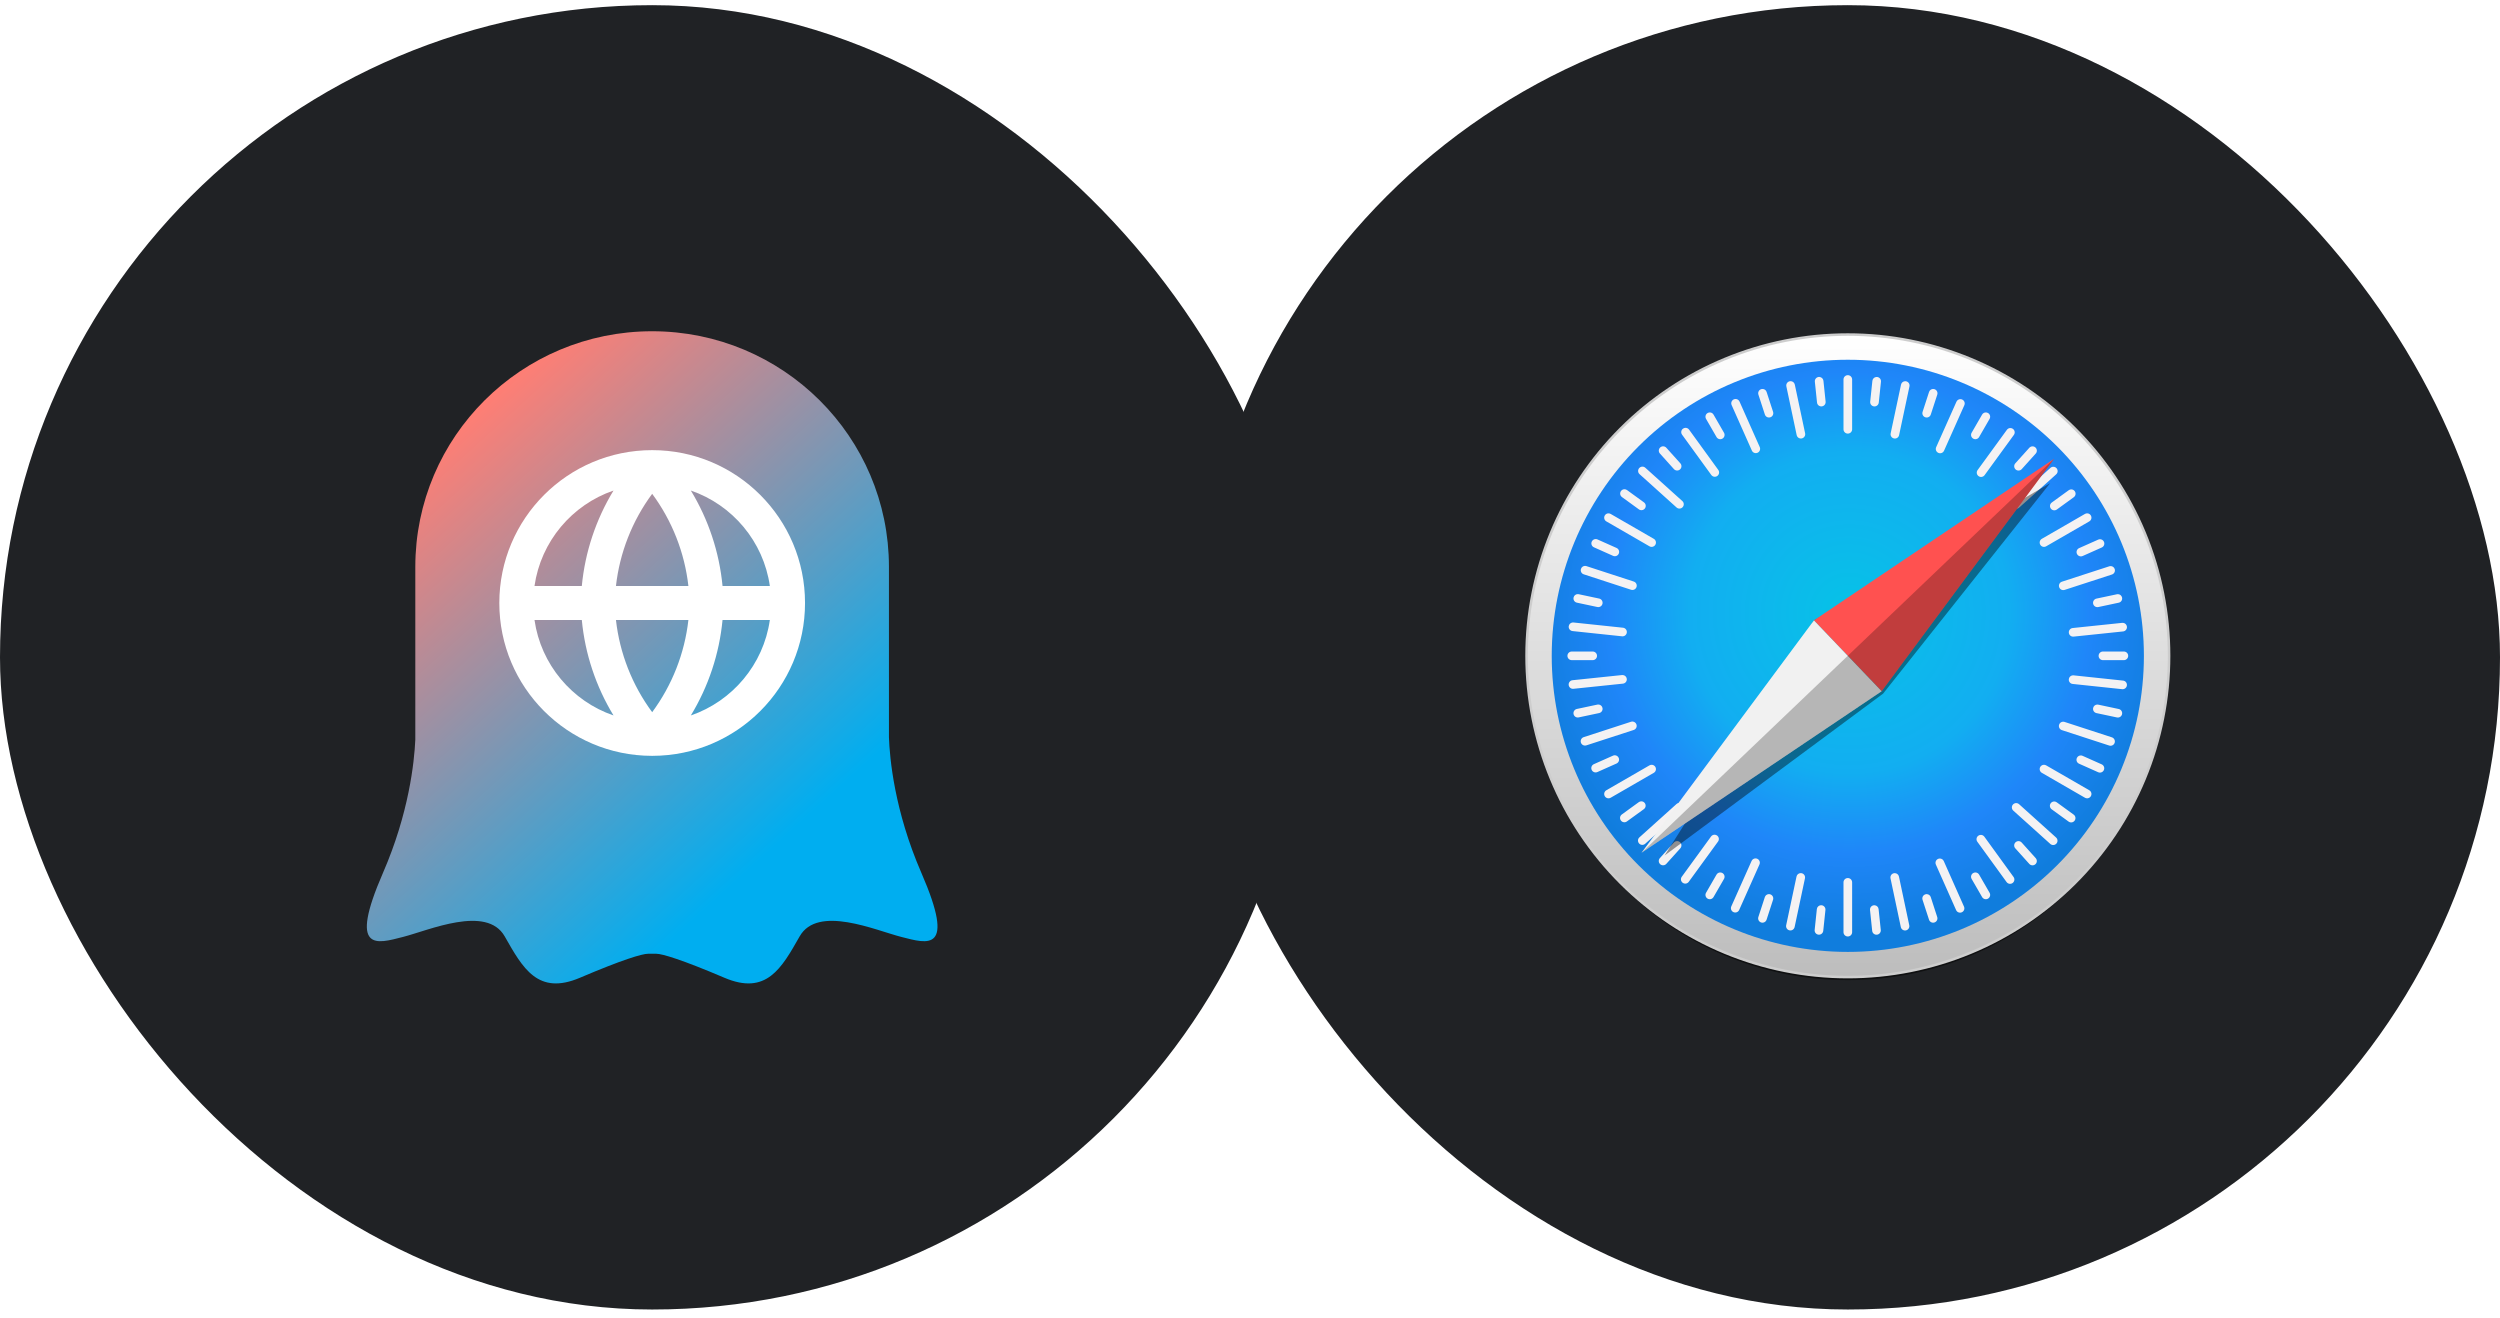 <svg width="184" height="97" viewBox="0 0 184 97" fill="none" xmlns="http://www.w3.org/2000/svg">
<rect y="0.38" width="96" height="96" rx="48" fill="#202225"/>
<path fill-rule="evenodd" clip-rule="evenodd" d="M67.812 64.241C65.822 59.663 65.479 55.785 65.426 54.261V41.723C65.426 32.145 57.622 24.38 47.997 24.38C38.371 24.38 30.567 32.145 30.567 41.723V54.442C30.493 56.082 30.101 59.842 28.188 64.241C25.615 70.152 27.744 69.447 29.651 68.961C31.558 68.477 35.815 66.578 37.146 68.917C38.475 71.255 39.584 73.285 42.689 71.961C45.793 70.638 47.256 70.197 47.699 70.197H48.302C48.745 70.197 50.208 70.638 53.312 71.961C56.416 73.285 57.525 71.255 58.855 68.917C60.185 66.578 64.443 68.477 66.35 68.961C68.257 69.447 70.384 70.152 67.812 64.241Z" fill="url(#paint0_linear_596_6183)"/>
<path fill-rule="evenodd" clip-rule="evenodd" d="M48.027 55.63C54.228 55.616 59.25 50.585 59.25 44.38C59.25 38.167 54.213 33.13 48 33.13C41.787 33.13 36.75 38.167 36.75 44.38C36.75 50.585 41.772 55.616 47.973 55.63C47.982 55.63 47.991 55.631 48 55.631C48.009 55.631 48.018 55.63 48.027 55.63ZM45.154 36.104C42.099 37.154 39.808 39.849 39.339 43.13H42.821C43.059 40.634 43.86 38.232 45.154 36.104ZM50.846 36.104C52.14 38.232 52.941 40.634 53.179 43.13H56.661C56.192 39.849 53.901 37.154 50.846 36.104ZM50.666 43.13C50.389 40.673 49.469 38.332 48 36.345C46.531 38.332 45.611 40.673 45.334 43.13H50.666ZM45.334 45.63H50.666C50.389 48.088 49.469 50.429 48 52.416C46.531 50.429 45.611 48.088 45.334 45.63ZM42.821 45.63H39.339C39.808 48.912 42.099 51.606 45.154 52.657C43.86 50.528 43.059 48.127 42.821 45.63ZM50.846 52.657C52.14 50.528 52.941 48.127 53.179 45.63H56.661C56.192 48.912 53.901 51.606 50.846 52.657Z" fill="white"/>
<rect x="88" y="0.38" width="96" height="96" rx="48" fill="#202225"/>
<path opacity="0.53" d="M158.78 50.205C158.78 53.085 158.191 55.937 157.046 58.598C155.901 61.259 154.223 63.677 152.108 65.714C149.993 67.751 147.482 69.366 144.719 70.468C141.955 71.571 138.993 72.138 136.002 72.138C133.011 72.138 130.049 71.571 127.286 70.468C124.522 69.366 122.011 67.751 119.896 65.714C117.781 63.677 116.103 61.259 114.958 58.598C113.814 55.937 113.225 53.085 113.225 50.205C113.225 44.387 115.624 38.809 119.896 34.695C124.168 30.582 129.961 28.271 136.002 28.271C138.993 28.271 141.955 28.838 144.719 29.941C147.482 31.043 149.993 32.658 152.108 34.695C154.223 36.732 155.901 39.15 157.046 41.811C158.191 44.472 158.78 47.324 158.78 50.205Z" fill="black"/>
<path d="M159.645 48.269C159.645 51.374 159.034 54.449 157.846 57.317C156.657 60.186 154.916 62.793 152.72 64.988C150.524 67.184 147.918 68.926 145.049 70.114C142.18 71.302 139.106 71.914 136 71.914C129.729 71.914 123.715 69.423 119.281 64.988C114.847 60.554 112.355 54.54 112.355 48.269C112.355 41.998 114.847 35.983 119.281 31.549C123.715 27.115 129.729 24.623 136 24.623C139.106 24.623 142.18 25.235 145.049 26.423C147.918 27.612 150.524 29.353 152.72 31.549C154.916 33.745 156.657 36.351 157.846 39.22C159.034 42.089 159.645 45.164 159.645 48.269Z" fill="url(#paint1_linear_596_6183)" stroke="#CDCDCD" stroke-width="0.187" stroke-linecap="round" stroke-linejoin="round"/>
<path d="M157.791 48.269C157.791 54.049 155.495 59.592 151.409 63.678C147.322 67.765 141.779 70.061 135.999 70.061C130.22 70.061 124.677 67.765 120.59 63.678C116.503 59.592 114.207 54.049 114.207 48.269C114.207 42.489 116.503 36.946 120.59 32.859C124.677 28.773 130.22 26.477 135.999 26.477C141.779 26.477 147.322 28.773 151.409 32.859C155.495 36.946 157.791 42.489 157.791 48.269Z" fill="url(#paint2_radial_596_6183)"/>
<path d="M135.999 27.613C135.823 27.613 135.681 27.755 135.681 27.93V31.595C135.681 31.771 135.823 31.913 135.999 31.913C136.175 31.913 136.317 31.771 136.317 31.595V27.93C136.317 27.755 136.175 27.613 135.999 27.613ZM133.921 27.744C133.899 27.742 133.878 27.742 133.856 27.744C133.681 27.763 133.555 27.918 133.573 28.093L133.733 29.627C133.751 29.802 133.907 29.928 134.082 29.91C134.257 29.891 134.383 29.736 134.365 29.561L134.205 28.027C134.189 27.874 134.068 27.759 133.92 27.744H133.921ZM138.092 27.746C137.945 27.76 137.824 27.876 137.807 28.029L137.646 29.562C137.628 29.737 137.754 29.893 137.929 29.911C138.104 29.93 138.26 29.803 138.278 29.628L138.439 28.095C138.458 27.92 138.332 27.765 138.157 27.746C138.135 27.744 138.113 27.744 138.092 27.746V27.746ZM131.785 28.054C131.764 28.054 131.743 28.056 131.721 28.061C131.549 28.097 131.44 28.265 131.476 28.437L132.235 32.023C132.272 32.195 132.44 32.304 132.612 32.268C132.784 32.231 132.893 32.063 132.857 31.891L132.098 28.306C132.066 28.155 131.933 28.052 131.785 28.054L131.785 28.054ZM140.227 28.057C140.079 28.055 139.946 28.158 139.915 28.309L139.153 31.893C139.116 32.066 139.226 32.234 139.398 32.27C139.57 32.307 139.738 32.198 139.774 32.026L140.536 28.441C140.573 28.268 140.463 28.1 140.291 28.064C140.27 28.059 140.248 28.057 140.227 28.057L140.227 28.057ZM129.748 28.628C129.707 28.625 129.664 28.629 129.622 28.643C129.455 28.697 129.364 28.876 129.418 29.043L129.895 30.509C129.949 30.677 130.128 30.768 130.295 30.713C130.462 30.659 130.553 30.48 130.499 30.313L130.022 28.847C129.982 28.721 129.871 28.639 129.748 28.628V28.628ZM142.253 28.629C142.13 28.64 142.019 28.722 141.978 28.848L141.502 30.314C141.447 30.481 141.538 30.66 141.706 30.714C141.873 30.768 142.052 30.678 142.106 30.51L142.583 29.044C142.637 28.877 142.546 28.698 142.379 28.644C142.337 28.63 142.294 28.626 142.253 28.629V28.629ZM127.733 29.366C127.691 29.366 127.65 29.376 127.609 29.393C127.449 29.465 127.377 29.652 127.448 29.813L128.937 33.162C129.008 33.322 129.195 33.394 129.356 33.323C129.517 33.251 129.589 33.064 129.517 32.904L128.029 29.555C127.975 29.434 127.856 29.363 127.733 29.366ZM144.291 29.377C144.167 29.375 144.049 29.445 143.995 29.566L142.502 32.912C142.43 33.073 142.502 33.26 142.662 33.332C142.823 33.404 143.01 33.332 143.082 33.171L144.575 29.824C144.647 29.664 144.575 29.477 144.414 29.405C144.374 29.387 144.332 29.378 144.291 29.377V29.377ZM125.862 30.355C125.801 30.351 125.738 30.364 125.681 30.398C125.529 30.485 125.477 30.679 125.565 30.831L126.336 32.167C126.424 32.319 126.617 32.371 126.77 32.283C126.922 32.195 126.974 32.001 126.886 31.849L126.115 30.514C126.06 30.419 125.964 30.363 125.862 30.355V30.355ZM146.136 30.355C146.034 30.362 145.938 30.419 145.883 30.514L145.112 31.849C145.024 32.001 145.076 32.195 145.229 32.283C145.381 32.371 145.574 32.319 145.662 32.166L146.433 30.831C146.521 30.679 146.469 30.485 146.317 30.398C146.26 30.364 146.197 30.351 146.136 30.355V30.355ZM124.046 31.488C123.985 31.49 123.924 31.51 123.87 31.549C123.728 31.652 123.696 31.85 123.8 31.992L125.952 34.959C126.055 35.101 126.253 35.133 126.395 35.03C126.538 34.926 126.569 34.728 126.466 34.586L124.314 31.619C124.249 31.53 124.148 31.485 124.046 31.488V31.488ZM147.975 31.504C147.873 31.5 147.771 31.546 147.707 31.635L145.551 34.599C145.447 34.741 145.478 34.939 145.621 35.043C145.763 35.146 145.961 35.115 146.065 34.973L148.221 32.009C148.324 31.867 148.293 31.669 148.151 31.565C148.097 31.526 148.036 31.506 147.975 31.504ZM122.423 32.85C122.341 32.845 122.259 32.872 122.193 32.931C122.062 33.049 122.052 33.249 122.17 33.38L123.201 34.526C123.319 34.656 123.519 34.667 123.65 34.549C123.781 34.431 123.791 34.231 123.673 34.1L122.642 32.955C122.583 32.889 122.504 32.854 122.423 32.85V32.85ZM149.578 32.852C149.497 32.856 149.417 32.892 149.358 32.957L148.327 34.102C148.209 34.233 148.219 34.434 148.35 34.551C148.481 34.669 148.681 34.658 148.799 34.528L149.831 33.382C149.948 33.251 149.938 33.051 149.807 32.933C149.742 32.874 149.659 32.848 149.578 32.852L149.578 32.852ZM120.867 34.344C120.786 34.349 120.706 34.384 120.647 34.449C120.529 34.58 120.54 34.78 120.671 34.898L123.394 37.35C123.525 37.468 123.725 37.457 123.843 37.326C123.961 37.196 123.951 36.995 123.82 36.878L121.096 34.426C121.03 34.367 120.948 34.34 120.867 34.344L120.867 34.344ZM151.141 34.355C151.06 34.35 150.977 34.377 150.912 34.436L148.187 36.886C148.056 37.004 148.045 37.204 148.163 37.335C148.28 37.466 148.48 37.477 148.611 37.359L151.337 34.909C151.468 34.791 151.478 34.591 151.361 34.46C151.302 34.395 151.222 34.359 151.141 34.355H151.141ZM119.573 36.008C119.471 36.004 119.369 36.05 119.305 36.139C119.201 36.282 119.233 36.479 119.375 36.583L120.622 37.489C120.765 37.593 120.962 37.561 121.066 37.419C121.169 37.276 121.138 37.078 120.996 36.975L119.749 36.069C119.695 36.03 119.634 36.01 119.573 36.008L119.573 36.008ZM152.434 36.02C152.373 36.022 152.312 36.041 152.258 36.08L151.011 36.986C150.868 37.089 150.837 37.287 150.94 37.429C151.043 37.572 151.241 37.603 151.384 37.5L152.631 36.595C152.774 36.491 152.805 36.293 152.702 36.151C152.637 36.062 152.536 36.016 152.434 36.02V36.02ZM118.364 37.783C118.262 37.789 118.166 37.846 118.111 37.941C118.023 38.094 118.075 38.287 118.227 38.375L121.401 40.208C121.553 40.296 121.747 40.244 121.835 40.091C121.923 39.939 121.871 39.745 121.718 39.657L118.545 37.825C118.488 37.792 118.425 37.779 118.364 37.783V37.783ZM153.635 37.783C153.574 37.778 153.511 37.792 153.453 37.825L150.28 39.657C150.127 39.745 150.075 39.939 150.163 40.091C150.251 40.244 150.445 40.296 150.597 40.208L153.771 38.375C153.924 38.287 153.976 38.094 153.888 37.941C153.832 37.846 153.736 37.79 153.635 37.783V37.783ZM117.449 39.674C117.326 39.671 117.207 39.742 117.153 39.863C117.081 40.024 117.153 40.211 117.314 40.282L118.722 40.91C118.882 40.982 119.07 40.91 119.141 40.75C119.213 40.589 119.141 40.402 118.98 40.33L117.573 39.702C117.532 39.684 117.491 39.675 117.449 39.674ZM154.555 39.688C154.514 39.688 154.472 39.697 154.431 39.715L153.023 40.342C152.862 40.414 152.791 40.601 152.862 40.762C152.934 40.922 153.121 40.994 153.282 40.923L154.69 40.296C154.851 40.224 154.923 40.037 154.851 39.876C154.797 39.755 154.679 39.685 154.555 39.688ZM116.635 41.651C116.511 41.662 116.401 41.744 116.36 41.87C116.305 42.037 116.396 42.216 116.563 42.27L120.048 43.406C120.215 43.46 120.394 43.369 120.448 43.202C120.503 43.035 120.412 42.856 120.245 42.802L116.76 41.666C116.718 41.653 116.676 41.648 116.635 41.651V41.651ZM155.368 41.665C155.327 41.661 155.285 41.666 155.243 41.68L151.757 42.813C151.59 42.867 151.499 43.046 151.554 43.213C151.608 43.38 151.787 43.471 151.954 43.417L155.439 42.284C155.606 42.23 155.698 42.051 155.643 41.884C155.602 41.758 155.492 41.675 155.368 41.665V41.665ZM116.127 43.727C115.979 43.725 115.846 43.828 115.814 43.979C115.778 44.151 115.887 44.319 116.059 44.356L117.567 44.676C117.739 44.713 117.907 44.603 117.944 44.431C117.98 44.259 117.871 44.091 117.699 44.054L116.191 43.734C116.17 43.73 116.148 43.727 116.127 43.727V43.727ZM155.872 43.73C155.851 43.73 155.829 43.733 155.808 43.737L154.3 44.057C154.128 44.094 154.019 44.262 154.055 44.434C154.092 44.606 154.26 44.715 154.432 44.679L155.94 44.358C156.112 44.322 156.221 44.154 156.185 43.981C156.153 43.831 156.02 43.728 155.872 43.73L155.872 43.73ZM115.743 45.815C115.595 45.829 115.474 45.944 115.458 46.097C115.439 46.273 115.565 46.428 115.74 46.447L119.385 46.832C119.56 46.851 119.716 46.725 119.734 46.55C119.753 46.374 119.627 46.219 119.452 46.2L115.807 45.815C115.785 45.812 115.764 45.812 115.743 45.815V45.815ZM156.259 45.842C156.238 45.84 156.216 45.84 156.194 45.842L152.549 46.223C152.374 46.241 152.248 46.397 152.266 46.572C152.285 46.747 152.44 46.873 152.615 46.855L156.26 46.474C156.435 46.456 156.561 46.3 156.543 46.125C156.527 45.972 156.406 45.856 156.259 45.842L156.259 45.842ZM115.681 47.952C115.505 47.952 115.363 48.093 115.363 48.269C115.363 48.445 115.505 48.587 115.681 48.587H117.223C117.399 48.587 117.54 48.445 117.54 48.269C117.54 48.093 117.399 47.952 117.223 47.952H115.681ZM154.776 47.952C154.6 47.952 154.458 48.093 154.458 48.269C154.458 48.445 154.6 48.587 154.776 48.587H156.317C156.493 48.587 156.635 48.445 156.635 48.269C156.635 48.093 156.493 47.952 156.317 47.952H154.776ZM119.447 49.684C119.426 49.681 119.405 49.681 119.383 49.684L115.738 50.064C115.563 50.082 115.437 50.238 115.455 50.413C115.473 50.588 115.629 50.715 115.804 50.696L119.449 50.316C119.624 50.297 119.75 50.142 119.732 49.967C119.716 49.814 119.595 49.698 119.447 49.684H119.447ZM152.549 49.706C152.401 49.72 152.28 49.836 152.264 49.989C152.245 50.164 152.371 50.32 152.546 50.338L156.191 50.724C156.366 50.742 156.522 50.616 156.54 50.441C156.559 50.266 156.433 50.11 156.258 50.092L152.613 49.706C152.591 49.704 152.57 49.704 152.549 49.706L152.549 49.706ZM117.63 51.852C117.609 51.853 117.588 51.855 117.566 51.859L116.058 52.179C115.886 52.216 115.777 52.384 115.814 52.556C115.85 52.729 116.018 52.838 116.19 52.801L117.698 52.481C117.871 52.444 117.98 52.276 117.943 52.104C117.911 51.953 117.779 51.851 117.631 51.852L117.63 51.852ZM154.367 51.855C154.219 51.854 154.087 51.957 154.055 52.107C154.018 52.279 154.127 52.447 154.299 52.484L155.807 52.804C155.979 52.841 156.147 52.732 156.184 52.56C156.221 52.388 156.111 52.219 155.939 52.183L154.431 51.862C154.41 51.858 154.388 51.856 154.367 51.856L154.367 51.855ZM120.17 53.107C120.129 53.103 120.086 53.108 120.044 53.121L116.559 54.254C116.392 54.309 116.301 54.487 116.355 54.655C116.41 54.822 116.588 54.913 116.755 54.859L120.241 53.726C120.408 53.671 120.499 53.493 120.445 53.325C120.404 53.2 120.293 53.117 120.17 53.107V53.107ZM151.825 53.118C151.701 53.128 151.591 53.211 151.55 53.336C151.495 53.504 151.586 53.682 151.754 53.737L155.238 54.872C155.405 54.927 155.584 54.836 155.639 54.669C155.693 54.501 155.602 54.323 155.435 54.268L151.95 53.133C151.909 53.119 151.866 53.115 151.825 53.118V53.118ZM118.84 55.588C118.799 55.589 118.757 55.598 118.717 55.616L117.308 56.243C117.147 56.315 117.076 56.502 117.147 56.662C117.219 56.823 117.406 56.895 117.567 56.823L118.975 56.196C119.136 56.125 119.208 55.938 119.136 55.777C119.082 55.656 118.964 55.586 118.84 55.588V55.588ZM153.153 55.6C153.029 55.597 152.911 55.668 152.857 55.789C152.785 55.95 152.857 56.137 153.018 56.208L154.425 56.836C154.586 56.908 154.773 56.837 154.845 56.676C154.917 56.515 154.845 56.328 154.684 56.256L153.276 55.628C153.236 55.61 153.194 55.601 153.153 55.6V55.6ZM121.582 56.289C121.521 56.284 121.458 56.298 121.401 56.331L118.227 58.163C118.075 58.251 118.023 58.445 118.111 58.597C118.199 58.75 118.392 58.802 118.545 58.714L121.718 56.881C121.871 56.793 121.923 56.6 121.835 56.447C121.78 56.352 121.684 56.296 121.582 56.289V56.289ZM150.416 56.289C150.315 56.296 150.218 56.352 150.163 56.447C150.075 56.6 150.127 56.793 150.28 56.881L153.453 58.714C153.606 58.802 153.799 58.75 153.888 58.597C153.976 58.445 153.924 58.251 153.771 58.163L150.597 56.331C150.54 56.298 150.477 56.285 150.416 56.289V56.289ZM120.79 58.978C120.729 58.98 120.668 59 120.614 59.039L119.367 59.944C119.224 60.047 119.193 60.245 119.296 60.388C119.399 60.53 119.597 60.562 119.74 60.458L120.988 59.553C121.13 59.45 121.162 59.252 121.058 59.109C120.994 59.02 120.892 58.974 120.79 58.978V58.978ZM151.2 58.989C151.098 58.985 150.997 59.031 150.932 59.12C150.829 59.262 150.86 59.46 151.003 59.564L152.25 60.47C152.392 60.573 152.59 60.542 152.693 60.399C152.797 60.257 152.766 60.059 152.623 59.956L151.376 59.05C151.323 59.011 151.261 58.991 151.2 58.989L151.2 58.989ZM123.616 59.098C123.535 59.094 123.452 59.121 123.387 59.18L120.661 61.63C120.53 61.747 120.52 61.947 120.638 62.078C120.755 62.209 120.955 62.22 121.086 62.102L123.812 59.652C123.943 59.535 123.953 59.334 123.836 59.203C123.777 59.138 123.697 59.103 123.616 59.098ZM148.374 59.107C148.293 59.112 148.214 59.147 148.155 59.212C148.037 59.343 148.048 59.543 148.178 59.661L150.902 62.113C151.033 62.23 151.233 62.22 151.351 62.089C151.469 61.958 151.458 61.758 151.327 61.641L148.604 59.189C148.538 59.13 148.456 59.103 148.374 59.107V59.107ZM126.202 61.435C126.1 61.431 125.998 61.477 125.934 61.566L123.778 64.529C123.674 64.671 123.705 64.869 123.848 64.973C123.99 65.076 124.188 65.045 124.291 64.903L126.447 61.939C126.551 61.797 126.52 61.599 126.377 61.495C126.324 61.457 126.263 61.437 126.202 61.435ZM145.779 61.448C145.717 61.45 145.656 61.47 145.603 61.509C145.46 61.612 145.429 61.81 145.532 61.952L147.684 64.919C147.787 65.061 147.985 65.093 148.128 64.989C148.27 64.886 148.302 64.688 148.198 64.546L146.047 61.579C145.982 61.49 145.88 61.444 145.779 61.448V61.448ZM123.419 61.906C123.338 61.91 123.258 61.945 123.199 62.011L122.168 63.156C122.05 63.287 122.06 63.487 122.191 63.605C122.322 63.723 122.522 63.712 122.64 63.581L123.671 62.436C123.789 62.305 123.779 62.105 123.648 61.987C123.582 61.928 123.5 61.901 123.419 61.906L123.419 61.906ZM148.578 61.907C148.496 61.903 148.414 61.93 148.348 61.989C148.218 62.106 148.207 62.306 148.325 62.437L149.356 63.583C149.474 63.714 149.674 63.724 149.805 63.607C149.936 63.489 149.946 63.289 149.828 63.158L148.797 62.012C148.738 61.947 148.659 61.911 148.577 61.907L148.578 61.907ZM129.212 63.178C129.089 63.175 128.97 63.246 128.916 63.367L127.423 66.713C127.351 66.874 127.423 67.061 127.584 67.133C127.744 67.205 127.932 67.133 128.003 66.972L129.496 63.625C129.568 63.465 129.496 63.278 129.336 63.206C129.296 63.188 129.254 63.179 129.212 63.178ZM142.766 63.187C142.724 63.188 142.682 63.197 142.642 63.215C142.481 63.286 142.409 63.473 142.481 63.634L143.969 66.983C144.041 67.144 144.228 67.216 144.389 67.144C144.55 67.073 144.622 66.886 144.55 66.725L143.062 63.376C143.008 63.255 142.889 63.185 142.766 63.187ZM126.589 64.213C126.487 64.22 126.391 64.276 126.336 64.371L125.565 65.706C125.477 65.859 125.529 66.052 125.681 66.14C125.834 66.228 126.027 66.176 126.115 66.024L126.886 64.689C126.974 64.537 126.922 64.343 126.77 64.255C126.713 64.222 126.65 64.209 126.589 64.213V64.213ZM145.409 64.213C145.349 64.208 145.286 64.222 145.229 64.255C145.076 64.343 145.024 64.537 145.112 64.689L145.883 66.024C145.971 66.176 146.165 66.228 146.317 66.14C146.469 66.052 146.521 65.859 146.433 65.706L145.662 64.371C145.607 64.276 145.511 64.22 145.409 64.213V64.213ZM132.536 64.261C132.388 64.259 132.256 64.362 132.224 64.512L131.462 68.097C131.426 68.269 131.535 68.438 131.707 68.474C131.879 68.511 132.047 68.401 132.084 68.229L132.845 64.644C132.882 64.472 132.773 64.304 132.601 64.268C132.579 64.263 132.558 64.261 132.536 64.261L132.536 64.261ZM139.45 64.263C139.429 64.263 139.408 64.265 139.386 64.27C139.214 64.306 139.105 64.474 139.141 64.646L139.9 68.232C139.937 68.404 140.105 68.513 140.277 68.477C140.449 68.44 140.559 68.272 140.522 68.1L139.763 64.515C139.731 64.364 139.599 64.262 139.45 64.263L139.45 64.263ZM135.999 64.624C135.823 64.624 135.681 64.766 135.681 64.942V68.607C135.681 68.783 135.823 68.925 135.999 68.925C136.175 68.925 136.317 68.783 136.317 68.607V64.942C136.317 64.766 136.175 64.624 135.999 64.624ZM130.167 65.809C130.043 65.819 129.933 65.902 129.892 66.027L129.415 67.493C129.361 67.661 129.452 67.84 129.619 67.894C129.787 67.948 129.965 67.857 130.02 67.69L130.496 66.224C130.551 66.056 130.46 65.878 130.292 65.823C130.251 65.81 130.208 65.805 130.167 65.809V65.809ZM141.829 65.809C141.788 65.806 141.745 65.81 141.703 65.824C141.536 65.879 141.445 66.057 141.499 66.225L141.976 67.691C142.03 67.858 142.209 67.949 142.376 67.894C142.543 67.84 142.634 67.662 142.58 67.494L142.104 66.028C142.063 65.903 141.952 65.82 141.829 65.81V65.809ZM134.005 66.626C133.857 66.64 133.736 66.756 133.72 66.909L133.559 68.442C133.54 68.617 133.666 68.773 133.842 68.791C134.017 68.81 134.172 68.684 134.191 68.509L134.352 66.976C134.37 66.801 134.244 66.645 134.069 66.626C134.047 66.624 134.026 66.624 134.005 66.626L134.005 66.626ZM137.981 66.628C137.96 66.625 137.938 66.625 137.916 66.628C137.741 66.646 137.615 66.802 137.633 66.977L137.793 68.51C137.811 68.685 137.967 68.811 138.142 68.793C138.317 68.775 138.443 68.619 138.425 68.444L138.265 66.911C138.249 66.758 138.128 66.642 137.981 66.628L137.981 66.628Z" fill="#F4F2F3"/>
<g opacity="0.409" filter="url(#filter0_f_596_6183)">
<path d="M150.89 35.56L133.506 45.66L122.516 62.963L138.594 51.053L150.89 35.56Z" fill="black"/>
</g>
<path d="M138.49 50.875L133.508 45.657L151.183 33.767L138.49 50.875Z" fill="#FF5150"/>
<path d="M138.49 50.874L133.507 45.657L120.815 62.764L138.49 50.874Z" fill="#F1F1F1"/>
<path opacity="0.243" d="M120.814 62.765L138.489 50.875L151.182 33.767L120.814 62.765Z" fill="black"/>
<defs>
<filter id="filter0_f_596_6183" x="121.164" y="34.209" width="31.075" height="30.105" filterUnits="userSpaceOnUse" color-interpolation-filters="sRGB">
<feFlood flood-opacity="0" result="BackgroundImageFix"/>
<feBlend mode="normal" in="SourceGraphic" in2="BackgroundImageFix" result="shape"/>
<feGaussianBlur stdDeviation="0.676" result="effect1_foregroundBlur_596_6183"/>
</filter>
<linearGradient id="paint0_linear_596_6183" x1="36.904" y1="28.381" x2="62.863" y2="56.989" gradientUnits="userSpaceOnUse">
<stop stop-color="#FF7E74"/>
<stop offset="1" stop-color="#00AEF0"/>
</linearGradient>
<linearGradient id="paint1_linear_596_6183" x1="136" y1="71.914" x2="136" y2="24.623" gradientUnits="userSpaceOnUse">
<stop stop-color="#BDBDBD"/>
<stop offset="1" stop-color="white"/>
</linearGradient>
<radialGradient id="paint2_radial_596_6183" cx="0" cy="0" r="1" gradientUnits="userSpaceOnUse" gradientTransform="translate(136.098 45.092) scale(23.645 23.645)">
<stop stop-color="#06C2E7"/>
<stop offset="0.25" stop-color="#0DB8EC"/>
<stop offset="0.5" stop-color="#12AEF1"/>
<stop offset="0.75" stop-color="#1F86F9"/>
<stop offset="1" stop-color="#107DDD"/>
</radialGradient>
</defs>
</svg>
